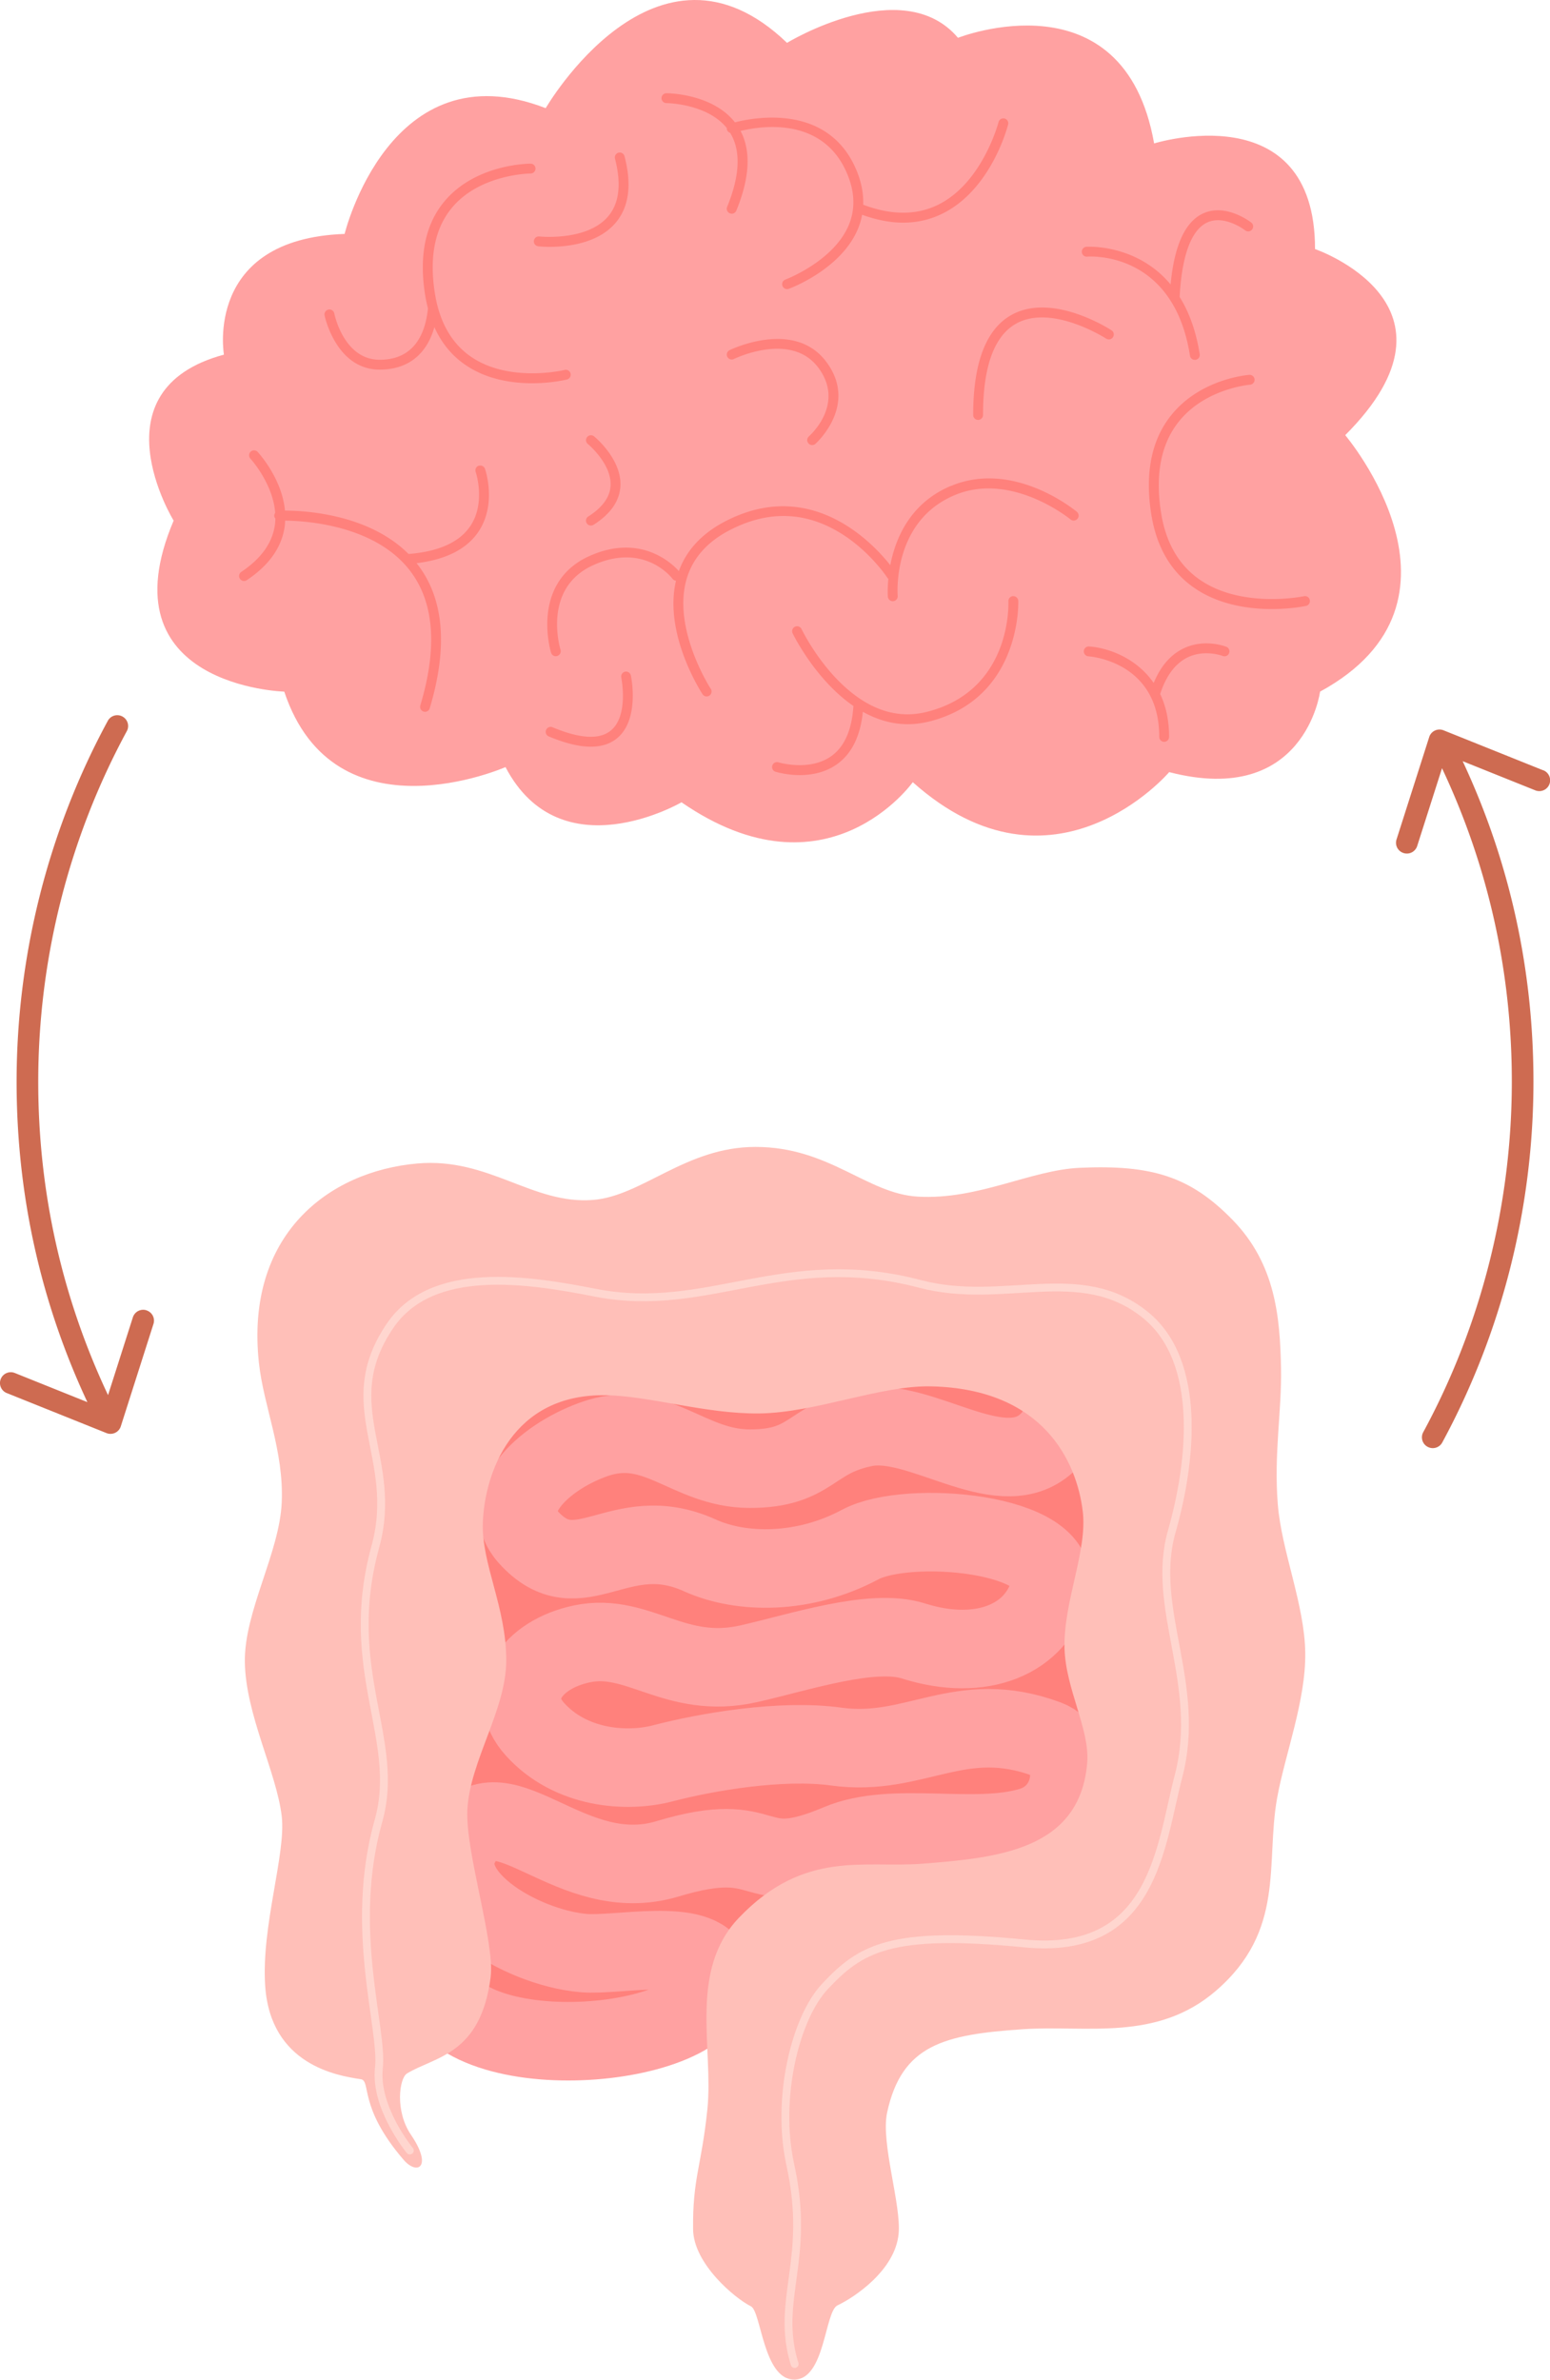 <svg xmlns="http://www.w3.org/2000/svg" id="a" viewBox="0 0 286.64 440"><defs><style>.f{fill:#ff817c}</style></defs><path d="M156.86 242.69c15.42-1.71 64.32 11.98 68 44.89 3.68 32.91-31.86 81.44-78.41 84.44s-74.06-2.83-75.96-15.99c-1.91-13.17-6.13-104.76 11.03-113.33 17.15-8.58 58.81 1.84 75.35 0Z" class="f"/><path d="M189.6 247.87s12.53 11.98 3.54 19.33c-8.64 7.06-23.01-5.31-33.22-3.27-10.21 2.04-9.64 7.62-21.24 7.62s-17.36-9.62-29-5.38c-9.7 3.54-17.64 11.74-12.05 17.97 9.53 10.62 16.83-3.34 31.79 3.44 7.69 3.48 19.27 3.56 29.68-2.01 8.78-4.7 37.57-2.18 35.12 7.96-2.31 9.56-12.66 13.89-25.32 9.87-7.61-2.41-20.96 2.08-30.43 4.22-13.68 3.09-20.39-5.85-30.83-3.68-9.41 1.96-14.43 9.46-8.71 15.79 6.6 7.31 16.95 8.06 23.69 6.29 7.94-2.08 21.89-4.49 31.99-3.09 14.7 2.04 22.87-7.35 39.02-1.35 6.23 2.32 5.49 13.56-2.94 16.12-10.55 3.2-25.45-1.13-35.54 3.14-17.01 7.2-11.86-3.14-31.71 2.85-17.83 5.38-30.49-14.43-37.8-3.61-6.62 9.8 10.58 20.01 22.25 21.03 6.32.55 21.6-3 23.64 3.06 4.67 13.89-43.07 19.4-50.43 3.88" style="fill:none;stroke:#ffa1a1;stroke-miterlimit:10;stroke-width:14.52px"/><path d="M66.68 384.43c-4.34-.65-16.65-2.66-17.64-17.24-.75-11.05 3.88-24.44 3.06-31.38-.96-8.14-6.68-18.78-6.82-28.51-.13-9.39 6.42-20.16 6.82-29.53.41-9.55-3.33-17.66-4.21-25.71-2.6-23.66 12.79-35.51 29.33-36.94 13.24-1.14 21.23 7.64 32.47 6.74 9.09-.73 17.15-9.8 30.01-9.8 13.69 0 20.59 8.65 30.03 9.19 11.19.64 20.83-4.93 29.99-5.33 13.3-.59 20.39 1.61 28.21 9.62 7.96 8.17 8.78 17.97 8.97 27.45.15 7.92-1.36 15.89-.59 25.23.71 8.64 4.95 18.47 5.07 27.36.12 8.87-3.76 18.85-5.2 26.85-2.18 12.09 1.62 24.48-11.3 35.64-10.97 9.48-23.99 6.34-35.67 7.12-14.63.98-22.46 2.88-25.16 15.43-1.2 5.58 2.64 17.02 2.13 22.39-.64 6.75-8.13 11.73-11.3 13.24-2.38 1.13-2.29 13.73-8.01 13.73s-6.1-12.62-8.01-13.56c-2.94-1.46-10.63-7.86-10.69-14.26-.09-9.46 1.53-11.48 2.64-22.12 1.18-11.33-3.54-25.66 5.85-35.47 12.11-12.64 23.13-9.14 33.9-9.98 13.96-1.09 29.13-2.54 30.49-18.61.53-6.22-4-13.68-4.19-21.24-.21-8.66 4.26-17.92 3.37-25.31-1.1-9.11-7.22-22.64-28.04-23.1-9.42-.21-21.37 4.9-31.86 5.01-9.81.1-20-3.2-28.17-3.37-17.56-.36-22.53 14.53-22.87 23.51-.29 7.66 4.34 15.63 4.33 25.53 0 9.1-6.72 18.59-7.19 27.57-.41 7.79 5.13 24.59 4.3 31-1.85 14.38-10.25 14.63-15.46 17.79-1.45.88-2.25 6.98.73 11.34 4.08 5.99 1.16 7.56-1.36 4.63-8.44-9.8-5.96-14.62-7.93-14.91Z" style="fill:#ffbfb8"/><path d="M75.79 397.62s-6.53-7.9-5.72-15.25c.82-7.35-5.72-25.73-.07-45.74 4.26-15.08-6.87-27.77-.59-50.64 4.54-16.52-7.37-25.99 2.71-40.84 7.76-11.44 25.63-8.55 37.98-6.13 20.83 4.08 34.99-8.22 60.04-1.63 15.52 4.08 29.61-4.02 41.66 5.72 10.62 8.58 8.53 27.33 4.9 40.02-4.08 14.29 5.72 28.18 1.23 45.33-3.4 13-4.52 33.23-28.52 30.87-24.91-2.45-30.29.99-36.83 7.93-5.56 5.9-9.12 20.8-6.42 33.05 3.88 17.59-2.88 24.95.79 36.79" style="stroke:#ffd6cf;stroke-linecap:round;stroke-linejoin:round;stroke-width:1.45px;fill:none"/><path d="M100.91 20.01s20.46-35.34 44.63-12.09c0 0 21.39-13.02 31.62-.93 0 0 30.69-12.09 36.27 19.53 0 0 29.76-9.3 29.76 19.53 0 0 29.76 10.23 5.58 34.41 0 0 26.04 30.69-4.65 47.42 0 0-2.79 21.39-27.9 14.88 0 0-21.39 25.11-47.42 1.86 0 0-15.81 22.32-42.77 3.72 0 0-22.32 13.02-32.55-6.51 0 0-31.62 13.95-40.91-13.95 0 0-33.48-.93-20.46-31.62 0 0-14.88-24.18 9.3-30.69 0 0-3.72-21.39 22.32-22.32 0 0 8.37-34.41 37.19-23.25Z" style="fill:#ffa1a1"/><path d="M123.23 19.06c.08 0 7.54.08 11.18 4.62 0 .11 0 .22.04.33.09.28.32.47.58.56 2 3.27 1.82 7.86-.56 13.68-.19.47.03 1 .5 1.19a.917.917 0 0 0 1.2-.5c2.48-6.06 2.74-11.01.78-14.73 3.96-.96 15.47-2.71 19.84 8.22 1.34 3.34 1.36 6.51.07 9.42-2.91 6.55-11.54 9.81-11.62 9.84-.47.17-.71.7-.54 1.17.14.37.49.6.86.6.1 0 .21-.02.32-.06.38-.14 9.43-3.54 12.66-10.8.42-.94.71-1.91.89-2.89 2.64.95 5.17 1.46 7.57 1.46 2.66 0 5.16-.59 7.48-1.77 8.85-4.5 11.83-15.9 11.95-16.38a.918.918 0 0 0-.66-1.11.922.922 0 0 0-1.11.66c-.03.11-2.91 11.09-11.02 15.21-4.04 2.05-8.76 2.06-14.01.07.07-1.97-.3-4-1.13-6.09-5.08-12.71-18.98-10.07-22.59-9.14-4.16-5.3-12.31-5.38-12.67-5.38-.5 0-.91.41-.91.91s.41.91.91.91Zm77.82 28.39c.65-.05 15.99-.98 19.01 18.32.07.45.46.77.9.77.05 0 .09 0 .14-.01.5-.08.84-.54.76-1.04-.7-4.45-2.04-7.9-3.71-10.58.4-7.66 2.16-12.42 5.11-13.78 3.19-1.47 6.97 1.43 7.01 1.46.39.31.97.24 1.28-.16a.91.91 0 0 0-.16-1.28c-.19-.15-4.69-3.61-8.89-1.69-3.33 1.52-5.35 5.94-6.02 13.13-6.32-7.56-15.46-6.97-15.58-6.96-.5.04-.88.48-.84.98.04.5.47.89.98.84Zm25.73 72.14c-.16-.07-4.02-1.57-7.91.3-2.4 1.15-4.25 3.3-5.52 6.39-3.26-4.73-8.59-6.53-11.95-6.75-.5-.04-.94.35-.97.85s.35.94.85.97c.54.04 13.1 1.07 13.1 14.9 0 .5.41.91.91.91s.91-.41.91-.91c0-3.17-.63-5.78-1.65-7.93 1.1-3.39 2.81-5.67 5.09-6.78 3.16-1.52 6.44-.27 6.47-.26.46.19 1-.04 1.18-.51.19-.47-.04-1-.51-1.19Zm15.44-8.65a.906.906 0 0 0-1.08-.7c-.11.02-11.37 2.35-19.21-3.02-3.9-2.67-6.33-6.84-7.21-12.38-1.12-7.03-.04-12.7 3.23-16.83 4.89-6.19 13.14-6.87 13.22-6.88.5-.04.88-.48.84-.98-.04-.5-.5-.88-.98-.84-.37.03-9.11.73-14.51 7.55-3.61 4.55-4.82 10.7-3.61 18.27.97 6.05 3.66 10.63 7.99 13.6 4.58 3.14 10.1 3.88 14.27 3.88 3.54 0 6.12-.53 6.35-.58a.91.91 0 0 0 .7-1.08Zm-54.87-.72c-.5.02-.89.45-.87.95.03.67.51 16.56-15.12 20.46-4.17 1.04-8.24.25-12.17-2.33-.01 0-.02-.01-.03-.02-1.54-1.02-3.06-2.3-4.55-3.87-4.05-4.26-6.36-9.05-6.38-9.1a.917.917 0 0 0-1.22-.43c-.46.22-.65.76-.43 1.22.06.13 4.16 8.56 11.24 13.43-.28 4.43-1.66 7.57-4.14 9.31-4.02 2.82-9.67 1.13-9.73 1.11a.911.911 0 0 0-.54 1.74c.14.04 2.03.62 4.48.62 2.11 0 4.64-.42 6.84-1.97 2.76-1.94 4.38-5.22 4.84-9.73 2.47 1.38 5.25 2.29 8.3 2.29 1.27 0 2.58-.16 3.94-.49 17.09-4.27 16.51-22.13 16.5-22.31a.92.92 0 0 0-.95-.87Z" class="f"/><path d="M175.88 89.83c-7.62 3.17-10.31 9.81-11.24 14.67-3.35-4.24-14.8-16.38-30.67-8.03-4.21 2.22-7.04 5.29-8.43 9.12-1.32-1.47-7.16-7.04-16.63-2.74-4.5 2.04-7.13 5.8-7.62 10.86-.36 3.74.58 6.85.62 6.98a.909.909 0 0 0 1.14.6c.48-.15.75-.66.61-1.14-.14-.46-3.35-11.38 6.01-15.64 9.41-4.27 14.49 2.23 14.7 2.51.16.21.39.33.64.35-2.31 9.82 4.61 20.53 4.91 20.99a.911.911 0 0 0 1.26.26c.42-.28.54-.84.26-1.26-.07-.11-6.95-10.77-4.58-19.89 1.03-3.99 3.71-7.15 7.96-9.38 7.3-3.84 14.42-3.56 21.17.83 5.12 3.33 8.1 7.89 8.13 7.94.04.07.11.11.16.17-.18 1.94-.1 3.24-.09 3.29.04.48.44.84.91.84h.07c.5-.04.88-.48.84-.98-.04-.56-.94-13.85 10.58-18.65 10.5-4.38 21.27 4.42 21.38 4.51.39.32.96.27 1.29-.12.32-.39.27-.96-.12-1.29-.47-.39-11.71-9.6-23.25-4.79Zm4.09-13.1c0 .5.41.91.91.91s.91-.41.91-.91c0-9.01 2.09-14.71 6.23-16.95 6.59-3.57 16.44 2.77 16.54 2.83.42.27.99.16 1.26-.27.28-.42.16-.99-.26-1.26-.44-.29-10.85-6.99-18.4-2.91-4.77 2.58-7.19 8.82-7.19 18.55Z" class="f"/><path d="M115.6 124.19a.92.92 0 0 0-.71 1.08c.01.07 1.43 7.04-1.93 9.8-2.1 1.73-5.72 1.52-10.77-.6-.46-.2-1 .02-1.2.49s.02 1 .49 1.2c3 1.26 5.6 1.9 7.77 1.9 1.98 0 3.61-.52 4.87-1.57 4.2-3.47 2.62-11.26 2.55-11.59a.92.92 0 0 0-1.08-.71ZM88.53 86.1a.9.9 0 0 0-.56 1.16c.02.06 1.9 5.65-.97 9.97-2 3.01-5.86 4.76-11.45 5.2-7.37-7.39-19.17-8.02-22.85-8.02-.54-5.92-4.84-10.62-5.05-10.85a.915.915 0 0 0-1.29-.05c-.37.34-.39.92-.05 1.29.05.05 4.19 4.61 4.58 10.03-.11.16-.18.34-.17.55 0 .19.09.35.2.49 0 .33-.02.66-.06.99-.4 3.4-2.5 6.38-6.24 8.88-.42.28-.53.85-.25 1.27.18.26.47.41.76.41.17 0 .35-.05.51-.15 4.21-2.81 6.58-6.23 7.04-10.19.03-.28.04-.55.05-.82 3.72.04 16.47.79 22.99 9.13 4.57 5.84 5.24 14.27 2.01 25.04a.917.917 0 0 0 .87 1.18c.39 0 .76-.26.87-.65 3.41-11.38 2.63-20.36-2.33-26.7-.03-.04-.07-.08-.1-.13 5.46-.67 9.33-2.63 11.48-5.88 3.36-5.08 1.26-11.3 1.17-11.56a.907.907 0 0 0-1.16-.56Zm16.99-17.03a.914.914 0 0 0-1.1-.67c-.1.03-10.03 2.39-17.11-2.3-3.7-2.45-6.02-6.44-6.88-11.83-1.09-6.79 0-12.16 3.25-15.98 5.21-6.12 14.35-6.21 14.44-6.21.5 0 .91-.41.91-.91s-.41-.91-.91-.91c-.41 0-10.05.08-15.82 6.84-3.62 4.24-4.85 10.11-3.68 17.46.14.85.32 1.66.52 2.45-.43 4.37-2.34 9.51-8.92 9.51s-8.33-8.22-8.4-8.57a.915.915 0 0 0-1.08-.71c-.49.1-.81.58-.72 1.07.02.1 2.1 10.03 10.19 10.03 5.18 0 8.68-2.76 10.12-7.85 1.35 3.01 3.34 5.4 5.96 7.13 3.9 2.58 8.47 3.24 12.09 3.24s6.24-.64 6.46-.69c.49-.12.79-.62.67-1.1Z" class="f"/><path d="M99.53 45.54c.11.01.92.1 2.13.1 3.1 0 8.83-.56 12.13-4.38 2.52-2.91 3.09-7.07 1.7-12.38a.908.908 0 0 0-1.11-.65c-.49.13-.78.63-.65 1.11 1.22 4.69.78 8.3-1.31 10.72-3.95 4.57-12.59 3.67-12.68 3.66-.5-.06-.95.3-1.01.81-.06.5.3.95.81 1.01Zm9.26 49.95a.91.91 0 0 0 .49 1.68c.17 0 .34-.05.49-.14 3.13-1.99 4.79-4.38 4.96-7.09.3-4.98-4.66-9.09-4.87-9.26a.906.906 0 0 0-1.28.13c-.32.39-.26.97.13 1.28.04.04 4.44 3.68 4.2 7.74-.12 2.1-1.51 4-4.11 5.66Zm40.8-14.8c-.38.33-.42.91-.08 1.29.18.21.43.31.69.31.21 0 .43-.07.6-.23.08-.07 8.01-7.16 1.99-15.18-5.97-7.96-17.76-2.19-17.88-2.13-.45.23-.63.77-.41 1.22.23.45.77.63 1.22.41.1-.05 10.55-5.15 15.6 1.59 5 6.66-1.45 12.47-1.73 12.71Z" class="f"/><path d="m285.39 142.43-18.44-7.4c-1.08-.43-2.3.14-2.65 1.25l-6.04 18.93c-.34 1.05.24 2.18 1.3 2.51 1.05.34 2.18-.24 2.52-1.3l4.59-14.38c8.56 18.17 12.91 37.64 12.91 57.95 0 22.63-5.66 45.04-16.38 64.81-.53.97-.17 2.19.81 2.71a1.996 1.996 0 0 0 2.71-.81c11.03-20.36 16.86-43.43 16.86-66.72 0-20.75-4.4-40.66-13.09-59.24l13.43 5.39c1.03.41 2.19-.09 2.6-1.11.41-1.03-.09-2.19-1.11-2.6Zm-258.3 99.84c-1.05-.34-2.18.24-2.52 1.3l-4.59 14.38C11.42 239.78 7.07 220.3 7.07 200c0-22.63 5.66-45.04 16.38-64.81.53-.97.17-2.18-.81-2.71a1.99 1.99 0 0 0-2.71.81C8.9 153.64 3.07 176.72 3.07 200.01c0 20.75 4.4 40.66 13.09 59.24l-13.42-5.39c-1.03-.41-2.19.09-2.6 1.11-.41 1.03.09 2.19 1.11 2.6l18.44 7.4c1.08.43 2.3-.14 2.65-1.25l6.04-18.93c.34-1.05-.24-2.18-1.3-2.51Z" style="fill:#ce6b51"/></svg>